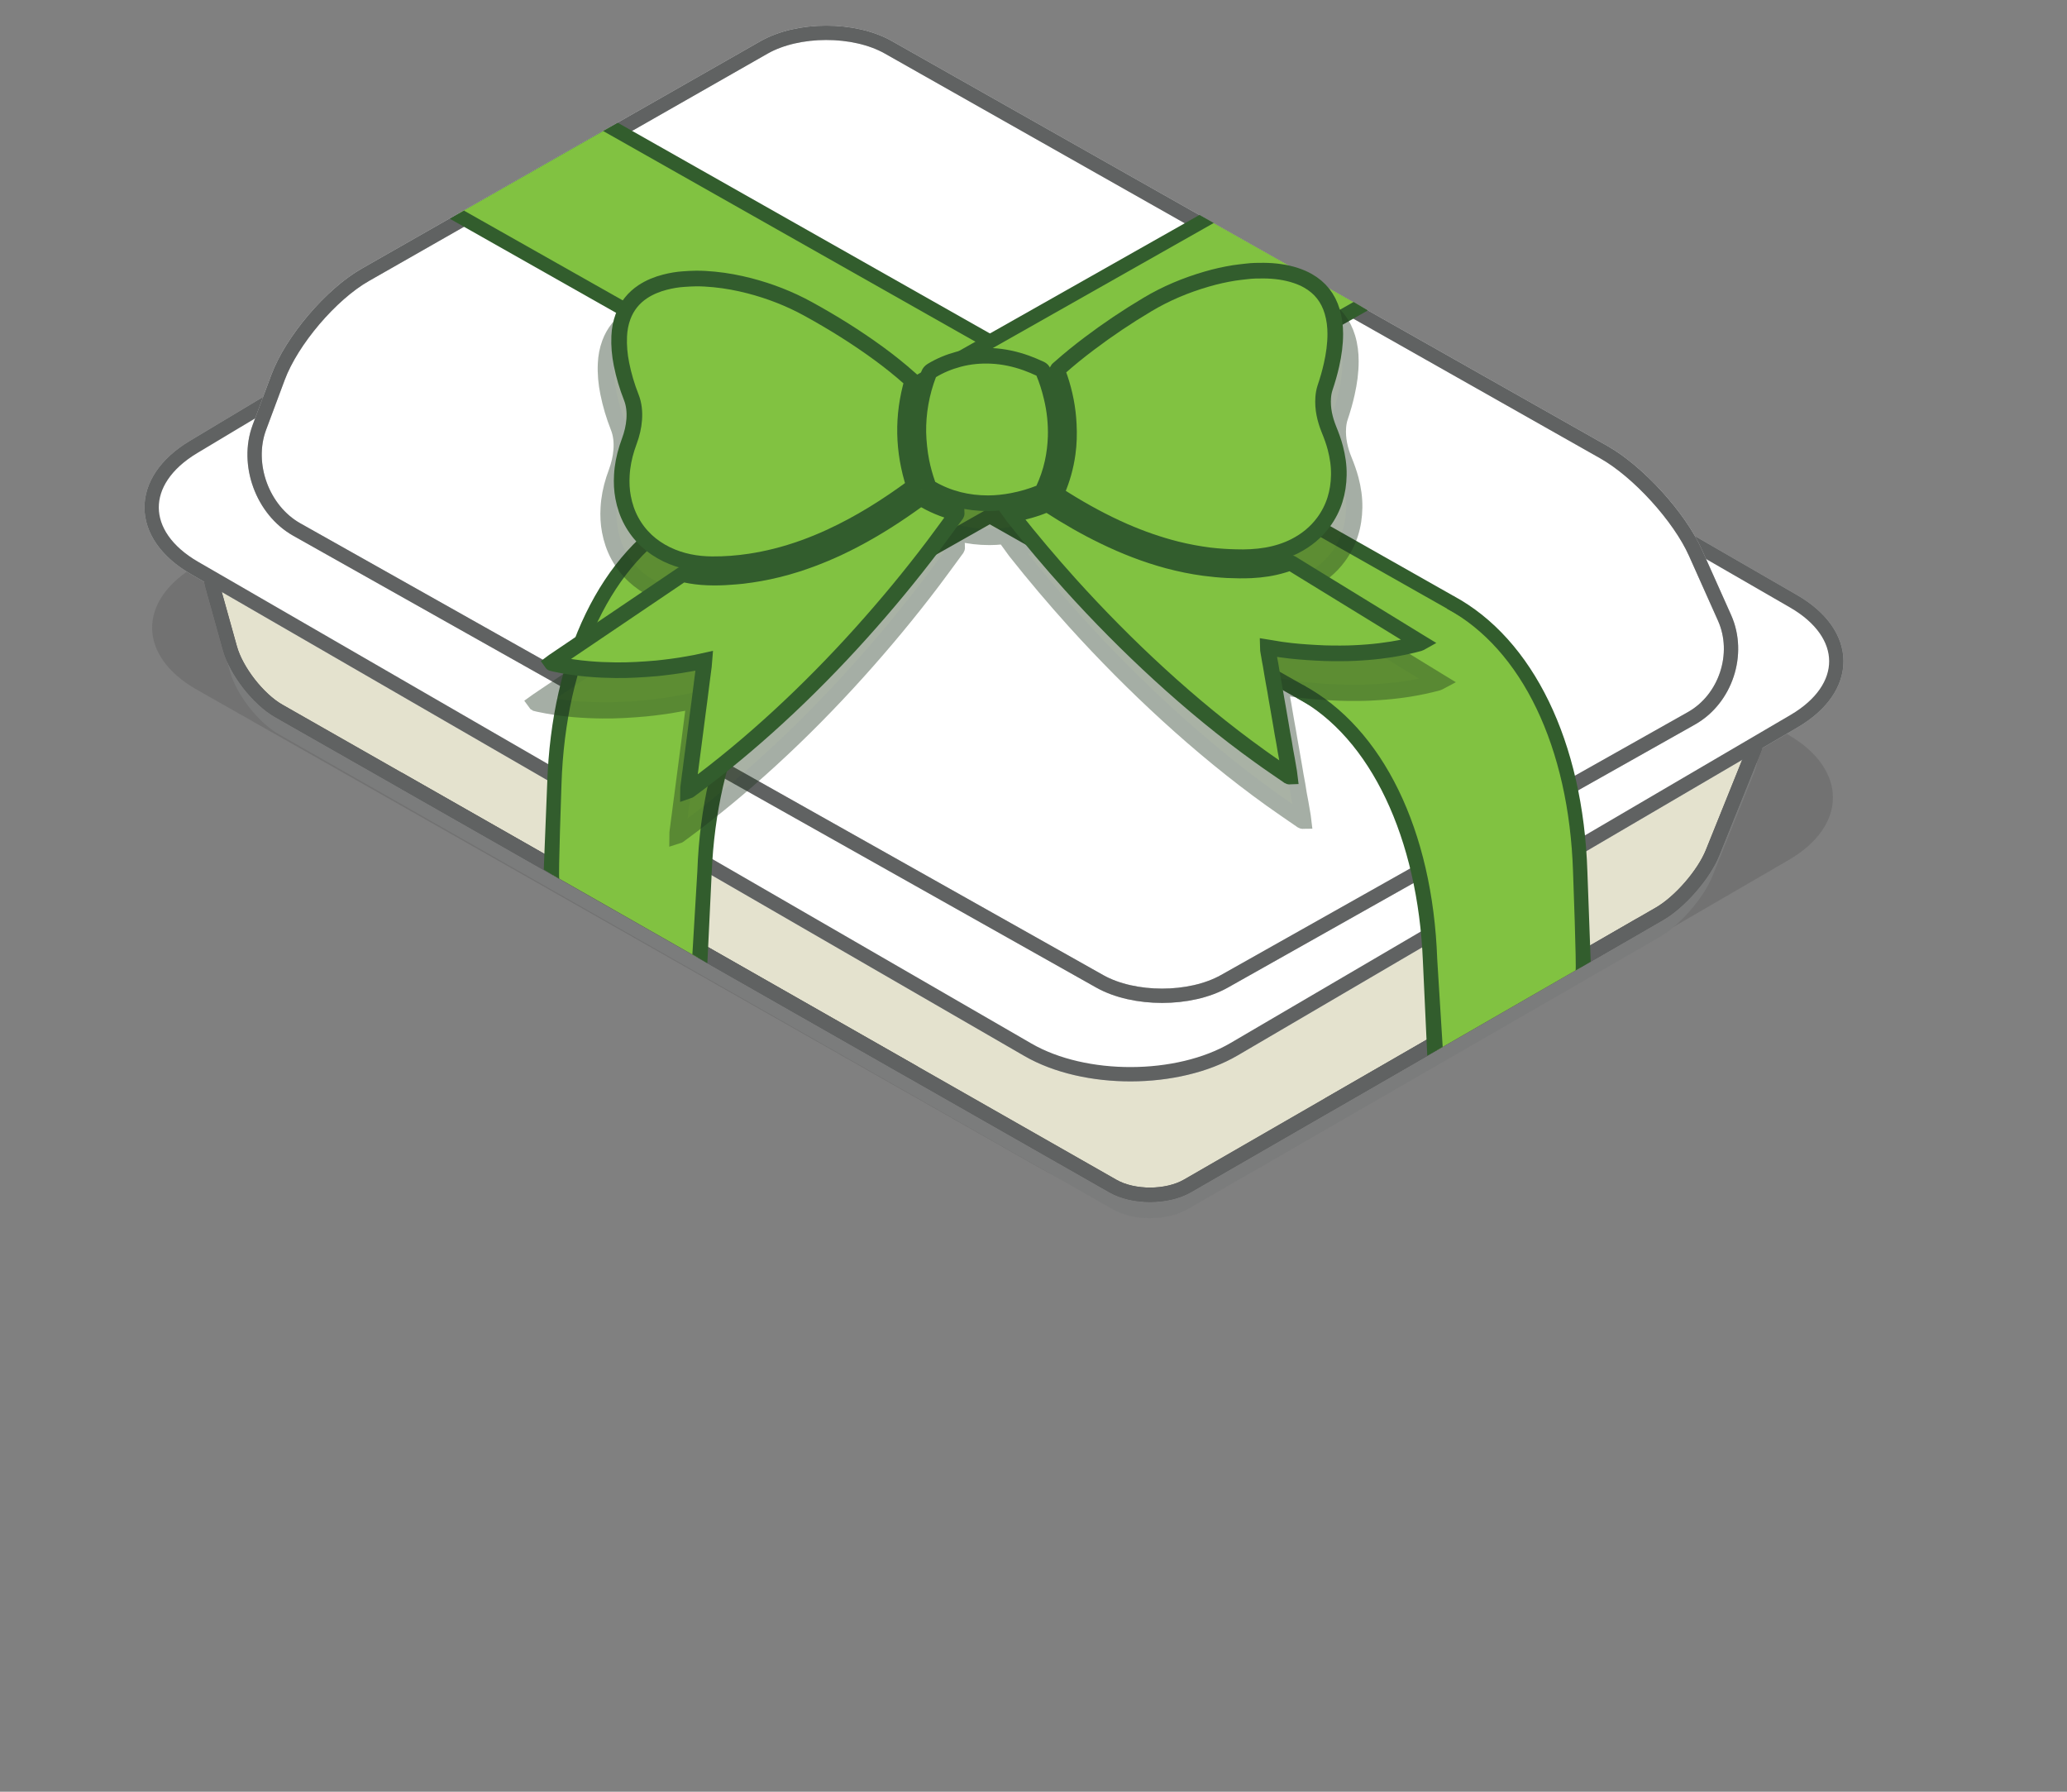 <?xml version="1.0" encoding="utf-8"?>
<!-- Generator: Adobe Illustrator 16.0.0, SVG Export Plug-In . SVG Version: 6.00 Build 0)  -->
<!DOCTYPE svg PUBLIC "-//W3C//DTD SVG 1.1//EN" "http://www.w3.org/Graphics/SVG/1.1/DTD/svg11.dtd">
<svg version="1.1" id="Layer_1" xmlns="http://www.w3.org/2000/svg" xmlns:xlink="http://www.w3.org/1999/xlink" x="0px" y="0px"
	 width="150px" height="130px" viewBox="0 0 150 130" enable-background="new 0 0 150 130" xml:space="preserve">
<rect x="0" y="0" width="150" height="130" fill="#808080" stroke="none"/>
<g opacity="0.2">
	<path fill="#3D3D3D" d="M14.283,50.041c-4.299-2.44-4.329-6.483-0.065-8.985L53.801,17.83c4.264-2.502,11.242-2.502,15.505,0
		l60.516,35.509c4.264,2.5,4.255,6.578-0.021,9.061l-38.55,22.383c-4.275,2.48-11.292,2.516-15.592,0.078L14.283,50.041z"/>
</g>
<g>
	<path fill="#7B7C7C" d="M17.275,39.599c-1.479,0.867-2.313,2.925-1.854,4.577l1.271,4.557c0.46,1.65,2.054,3.696,3.542,4.543
		l60.534,34.477c1.489,0.849,3.922,0.842,5.407-0.014l34.24-19.736c1.485-0.856,3.224-2.857,3.862-4.447l3.041-7.547
		c0.639-1.589-0.104-3.49-1.653-4.225l-56.854-26.93c-1.548-0.733-4.041-2.015-5.539-2.847l-5.459-3.033
		c-1.497-0.832-3.933-0.805-5.412,0.061L17.275,39.599z"/>
</g>
<g>
	<path fill="#E4E2CE" d="M17.275,37.9c-1.479,0.865-2.313,2.925-1.853,4.576l1.27,4.557c0.46,1.651,2.055,3.697,3.543,4.545
		L80.77,86.055c1.489,0.848,3.922,0.84,5.406-0.017l34.24-19.735c1.484-0.854,3.225-2.855,3.861-4.446l3.041-7.548
		c0.641-1.589-0.104-3.489-1.651-4.225l-56.856-26.93c-1.548-0.734-4.041-2.015-5.539-2.848l-5.459-3.033
		c-1.497-0.831-3.933-0.804-5.412,0.062L17.275,37.9z"/>
	<path fill="none" stroke="#575757" stroke-width="1.039" stroke-miterlimit="10" d="M17.275,37.9
		c-1.479,0.865-2.313,2.925-1.853,4.576l1.27,4.557c0.46,1.651,2.055,3.697,3.543,4.545L80.77,86.055
		c1.489,0.848,3.922,0.84,5.406-0.017l34.24-19.735c1.484-0.854,3.225-2.855,3.861-4.446l3.041-7.548
		c0.641-1.589-0.104-3.489-1.651-4.225l-56.856-26.93c-1.548-0.734-4.041-2.015-5.539-2.848l-5.459-3.033
		c-1.497-0.831-3.933-0.804-5.412,0.062L17.275,37.9z"/>
</g>
<g>
	<path fill="#FFFFFF" d="M14.117,41.209c-4.122-2.383-4.154-6.333-0.07-8.781L54.071,8.439c4.083-2.448,10.796-2.502,14.918-0.123
		l61.171,35.311c4.121,2.381,4.135,6.296,0.027,8.701L89.561,76.124c-4.108,2.407-10.842,2.425-14.961,0.045L14.117,41.209z"/>
	<path fill="none" stroke="#BEBEBE" stroke-width="1.039" stroke-miterlimit="10" d="M14.117,41.209
		c-4.122-2.383-4.154-6.333-0.07-8.781L54.071,8.439c4.083-2.448,10.796-2.502,14.918-0.123l61.171,35.311
		c4.121,2.381,4.135,6.296,0.027,8.701L89.561,76.124c-4.108,2.407-10.842,2.425-14.961,0.045L14.117,41.209z"/>
</g>
<g>
	<path fill="none" stroke="#BEBEBE" stroke-width="1.039" stroke-miterlimit="10" d="M21.536,38.42
		c-2.49-1.401-3.71-4.735-2.712-7.412l1.352-3.625c0.998-2.676,3.844-6.023,6.326-7.438L55.434,3.447
		c2.481-1.415,6.545-1.421,9.031-0.015l51.932,29.379c2.484,1.405,5.475,4.689,6.64,7.296l2.112,4.722
		c1.168,2.607,0.084,5.889-2.404,7.289L88.857,71.199c-2.487,1.4-6.562,1.4-9.051,0.002L21.536,38.42z"/>
</g>
<g>
	<path fill="none" stroke="#606262" stroke-width="1.039" stroke-miterlimit="10" d="M17.275,37.9
		c-1.479,0.865-2.313,2.925-1.853,4.576l1.27,4.557c0.46,1.651,2.055,3.697,3.543,4.544L80.77,86.055
		c1.489,0.848,3.922,0.84,5.406-0.016l34.24-19.737c1.484-0.854,3.225-2.856,3.861-4.445l3.041-7.548
		c0.641-1.589-0.104-3.489-1.651-4.225l-56.856-26.93c-1.548-0.734-4.041-2.015-5.539-2.848l-5.459-3.033
		c-1.497-0.831-3.933-0.804-5.412,0.062L17.275,37.9z"/>
</g>
<g>
	<path fill="#FFFFFF" d="M14.117,41.209c-4.122-2.383-4.154-6.333-0.07-8.781L54.071,8.439c4.083-2.448,10.796-2.502,14.918-0.123
		l61.171,35.311c4.121,2.381,4.135,6.296,0.027,8.702L89.561,76.124c-4.108,2.407-10.842,2.425-14.961,0.045L14.117,41.209z"/>
</g>
<g>
	<path fill="none" stroke="#606262" stroke-width="1.039" stroke-miterlimit="10" d="M14.117,41.209
		c-4.122-2.383-4.154-6.333-0.07-8.781L54.071,8.439c4.083-2.448,10.796-2.502,14.918-0.123l61.171,35.311
		c4.121,2.381,4.135,6.296,0.027,8.701L89.561,76.124c-4.108,2.407-10.842,2.425-14.961,0.045L14.117,41.209z"/>
</g>
<g>
	<path fill="#FFFFFF" d="M21.536,38.42c-2.49-1.401-3.71-4.735-2.712-7.412l1.352-3.625c0.998-2.676,3.844-6.023,6.326-7.438
		L55.434,3.447c2.481-1.415,6.545-1.421,9.031-0.015l51.932,29.379c2.484,1.405,5.475,4.689,6.64,7.296l2.112,4.722
		c1.168,2.607,0.084,5.889-2.404,7.289L88.857,71.199c-2.487,1.4-6.562,1.4-9.051,0.002L21.536,38.42z"/>
	<path fill="none" stroke="#BEBEBE" stroke-width="1.039" stroke-miterlimit="10" d="M21.536,38.42
		c-2.49-1.401-3.71-4.735-2.712-7.412l1.352-3.625c0.998-2.676,3.844-6.023,6.326-7.438L55.434,3.447
		c2.481-1.415,6.545-1.421,9.031-0.015l51.932,29.379c2.484,1.405,5.475,4.689,6.64,7.296l2.112,4.722
		c1.168,2.607,0.084,5.889-2.404,7.289L88.857,71.199c-2.487,1.4-6.562,1.4-9.051,0.002L21.536,38.42z"/>
</g>
<g>
	<path fill="none" stroke="#606262" stroke-width="1.039" stroke-miterlimit="10" d="M21.536,38.42
		c-2.49-1.401-3.71-4.735-2.712-7.412l1.352-3.625c0.998-2.676,3.844-6.023,6.326-7.438L55.434,3.447
		c2.481-1.415,6.545-1.421,9.031-0.015l51.932,29.379c2.484,1.405,5.475,4.689,6.64,7.296l2.112,4.722
		c1.168,2.607,0.084,5.889-2.404,7.289L88.857,71.199c-2.487,1.4-6.562,1.4-9.051,0.002L21.536,38.42z"/>
</g>
<polyline fill="#66B545" points="41.353,20.048 33.078,15.622 44.314,9.201 54.032,14.769 "/>
<g>
	
		<line fill="none" stroke="#606262" stroke-width="1.039" stroke-miterlimit="10" x1="28.925" y1="56.523" x2="66.34" y2="77.833"/>
</g>
<g>
	
		<line fill="none" stroke="#606262" stroke-width="1.039" stroke-miterlimit="10" x1="96.373" y1="80.162" x2="119.049" y2="67.092"/>
</g>
<polygon fill="#81C241" points="113.234,54.52 112.173,51.389 110.104,47.939 107.98,45.551 44.383,9.186 33.348,15.461 
	96.943,51.812 101.295,57.704 102.887,63.169 113.766,56.801 "/>
<polygon fill="#81C241" points="114.861,62.127 114.109,58.313 113.234,56.395 102.701,62.32 103.896,69.22 104.279,76.195 
	114.734,70.175 114.881,66.143 "/>
<g>
	<path fill="#325D2D" d="M103.575,76.596c-0.005-0.178-0.31-6.687-0.317-6.863c-0.367-8.881-3.773-16.202-9.16-19.105l0.492-0.914
		c5.762,3.106,9.379,10.525,9.708,19.879c0.004,0.102,0.392,6.268,0.396,6.367L103.575,76.596z"/>
</g>
<polygon fill="#325D2D" points="105.486,43.243 44.833,8.909 43.771,9.506 108.805,46.308 "/>
<path fill="#66B545" stroke="#325D2D" stroke-width="1.039" stroke-miterlimit="10" d="M119.443,61.525"/>
<path fill="#66B545" stroke="#325D2D" stroke-width="1.039" stroke-miterlimit="10" d="M104.727,43.412"/>
<polygon fill="#325D2D" points="96.943,51.574 94.688,49.77 33.669,15.281 32.645,15.872 97.009,52.291 "/>
<g>
	<path fill="#325D2D" d="M114.336,70.414c0.079-0.094-0.178-7.09-0.182-7.151c-0.289-9.033-3.709-16.168-9.166-19.11l0.492-0.915
		c5.789,3.121,9.412,10.594,9.715,20.008c0,0.058,0.24,6.474,0.24,6.527L114.336,70.414z"/>
</g>
<polygon fill="#81C241" points="41.668,48.152 42.729,45.021 44.798,41.571 46.921,39.183 87.63,15.941 98.827,22.269 
	57.958,45.446 53.607,51.335 52.016,56.801 41.137,50.433 "/>
<polygon fill="#81C241" points="40.041,55.758 40.792,51.946 41.668,50.027 52.202,55.953 51.007,62.852 50.629,69.473 
	40.149,63.501 40.022,59.773 "/>
<g>
	<path fill="#325D2D" d="M51.333,69.883c0.006-0.179,0.305-6.343,0.312-6.519c0.368-8.882,3.775-16.202,9.162-19.105l-0.493-0.915
		c-5.763,3.107-9.379,10.526-9.709,19.879c-0.003,0.101-0.356,5.921-0.36,6.022L51.333,69.883z"/>
</g>
<polygon fill="#325D2D" points="49.416,36.875 87.046,15.595 88.081,16.179 46.1,39.94 "/>
<path fill="#66B545" stroke="#325D2D" stroke-width="1.039" stroke-miterlimit="10" d="M35.459,55.156"/>
<path fill="#66B545" stroke="#325D2D" stroke-width="1.039" stroke-miterlimit="10" d="M50.175,37.043"/>
<g>
	<path fill="#325D2D" d="M40.587,63.766c-0.08-0.091,0.158-6.809,0.16-6.871c0.291-9.033,3.711-16.168,9.167-19.11l-0.492-0.914
		c-5.789,3.12-9.413,10.594-9.713,20.007c-0.002,0.059-0.247,6.155-0.249,6.211L40.587,63.766z"/>
</g>
<polygon fill="#325D2D" points="98.23,21.91 60.215,43.402 57.958,45.207 57.893,45.923 99.266,22.521 "/>
<g id="Orhso4.tif" opacity="0.4">
	<g>
		<g>
			<path fill="#283F1F" stroke="#1F351D" stroke-width="1.179" stroke-miterlimit="10" d="M66.089,29.735
				c-0.783,2.665-0.718,5.296,0.135,7.924c-0.023,0.023-0.047,0.051-0.079,0.074c-1.97,1.447-4.029,2.743-6.255,3.763
				c-1.332,0.61-2.705,1.11-4.126,1.466c-0.63,0.159-1.27,0.285-1.912,0.383c-0.953,0.146-1.913,0.218-2.878,0.209
				c-1.189-0.009-2.34-0.225-3.419-0.746c-1.152-0.557-2.054-1.382-2.668-2.509c-0.303-0.559-0.502-1.153-0.619-1.775
				c-0.106-0.551-0.13-1.111-0.098-1.667c0.037-0.705,0.177-1.392,0.39-2.062c0.057-0.172,0.116-0.345,0.179-0.514
				c0.193-0.528,0.328-1.069,0.366-1.628c0.042-0.576-0.01-1.139-0.226-1.682c-0.319-0.805-0.564-1.632-0.735-2.479
				c-0.142-0.697-0.206-1.399-0.172-2.111c0.023-0.501,0.112-0.994,0.288-1.466c0.292-0.794,0.797-1.422,1.503-1.888
				c0.51-0.334,1.069-0.56,1.66-0.711c0.467-0.121,0.939-0.203,1.422-0.233c0.305-0.021,0.61-0.042,0.916-0.043
				c0.461-0.004,0.923,0.023,1.383,0.069c0.9,0.087,1.787,0.253,2.664,0.478c1.548,0.401,3.028,0.977,4.432,1.746
				c1.832,1.004,3.604,2.104,5.293,3.335c0.826,0.6,1.623,1.235,2.385,1.917C65.969,29.632,66.021,29.677,66.089,29.735z"/>
			<path fill="#283F1F" stroke="#1F351D" stroke-width="1.179" stroke-miterlimit="10" d="M76.939,38.25
				c0.027-0.062,0.045-0.111,0.063-0.158c0.406-0.922,0.673-1.881,0.812-2.877c0.104-0.736,0.123-1.475,0.084-2.216
				c-0.059-1.187-0.289-2.342-0.666-3.467c-0.033-0.098-0.067-0.198-0.104-0.294c-0.032-0.097-0.071-0.193-0.104-0.29
				c0.05-0.085,0.125-0.137,0.193-0.197c0.723-0.639,1.471-1.241,2.24-1.82c1.402-1.057,2.859-2.031,4.371-2.93
				c1.406-0.842,2.908-1.466,4.482-1.922c0.684-0.198,1.375-0.354,2.074-0.465c0.307-0.047,0.619-0.077,0.928-0.114
				c0.436-0.053,0.867-0.063,1.309-0.059c0.818,0.011,1.633,0.109,2.417,0.369c0.315,0.106,0.62,0.234,0.912,0.398
				c0.92,0.521,1.524,1.295,1.825,2.306c0.166,0.55,0.231,1.117,0.233,1.69c0,0.784-0.106,1.552-0.278,2.314
				c-0.131,0.597-0.301,1.182-0.496,1.761c-0.078,0.234-0.119,0.477-0.137,0.724c-0.06,0.834,0.123,1.626,0.435,2.392
				c0.186,0.458,0.354,0.919,0.481,1.398c0.176,0.669,0.276,1.347,0.264,2.041c-0.021,1.3-0.375,2.496-1.155,3.552
				c-0.567,0.772-1.296,1.36-2.149,1.794c-0.676,0.345-1.394,0.566-2.143,0.697c-0.778,0.133-1.562,0.167-2.354,0.142
				c-0.306-0.011-0.61-0.018-0.918-0.042c-0.348-0.023-0.697-0.053-1.047-0.096c-0.837-0.106-1.669-0.262-2.488-0.464
				c-1.353-0.34-2.664-0.8-3.941-1.356c-1.544-0.675-3.021-1.477-4.454-2.367c-0.17-0.108-0.342-0.214-0.511-0.322
				C77.061,38.336,77.008,38.297,76.939,38.25z"/>
			<path fill="#283F1F" stroke="#1F351D" stroke-width="1.179" stroke-miterlimit="10" d="M38.866,50.974
				c0.048-0.035,0.09-0.065,0.134-0.095c3.196-2.157,6.389-4.314,9.586-6.468c0.188-0.125,0.139-0.12,0.355-0.072
				c0.554,0.118,1.116,0.19,1.682,0.211c0.585,0.023,1.171,0.009,1.755-0.039c0.304-0.024,0.612-0.041,0.914-0.078
				c0.425-0.052,0.852-0.113,1.273-0.188c0.948-0.167,1.881-0.401,2.8-0.692c1.489-0.472,2.92-1.085,4.307-1.809
				c1.708-0.891,3.326-1.931,4.884-3.064c0.042-0.03,0.086-0.062,0.127-0.089c0.011-0.008,0.024-0.013,0.047-0.021
				c0.209,0.115,0.422,0.238,0.642,0.351c0.219,0.111,0.442,0.219,0.67,0.313c0.228,0.095,0.46,0.181,0.692,0.26
				c0.234,0.078,0.47,0.14,0.707,0.209c0.004,0.08-0.05,0.124-0.086,0.173c-0.556,0.754-1.103,1.513-1.667,2.26
				c-1.725,2.282-3.553,4.48-5.468,6.607c-1.985,2.205-4.064,4.316-6.25,6.32c-2.105,1.932-4.3,3.756-6.603,5.444
				c-0.061,0.045-0.118,0.102-0.21,0.13c0-0.266,0.057-0.515,0.082-0.762c0.026-0.252,0.066-0.503,0.098-0.752
				c0.033-0.255,0.066-0.503,0.097-0.755c0.034-0.25,0.066-0.503,0.1-0.754c0.032-0.249,0.065-0.499,0.098-0.754
				c0.032-0.252,0.066-0.501,0.099-0.752c0.033-0.25,0.066-0.502,0.098-0.754c0.034-0.248,0.066-0.5,0.099-0.752
				c0.035-0.249,0.064-0.501,0.099-0.752c0.033-0.251,0.063-0.501,0.096-0.753c0.033-0.249,0.064-0.501,0.096-0.753
				c0.034-0.25,0.064-0.5,0.097-0.754c0.03-0.246,0.073-0.495,0.093-0.764c-0.236,0.052-0.446,0.101-0.653,0.141
				c-0.385,0.068-0.769,0.141-1.153,0.203c-0.417,0.066-0.837,0.119-1.256,0.17c-0.175,0.024-0.348,0.041-0.523,0.056
				c-1.039,0.092-2.078,0.159-3.119,0.145c-0.668-0.006-1.339-0.035-2.007-0.091c-0.867-0.076-1.729-0.198-2.582-0.381
				c-0.076-0.018-0.15-0.04-0.226-0.057C38.884,51.008,38.883,50.998,38.866,50.974z"/>
			<path fill="#283F1F" stroke="#1F351D" stroke-width="1.179" stroke-miterlimit="10" d="M73.59,39.823
				c0.239-0.071,0.474-0.096,0.699-0.155c0.224-0.061,0.452-0.112,0.676-0.177c0.217-0.064,0.435-0.13,0.648-0.207
				c0.224-0.079,0.437-0.165,0.666-0.251c0.061,0.038,0.125,0.08,0.191,0.123c1.312,0.844,2.662,1.623,4.07,2.302
				c1.557,0.757,3.166,1.383,4.839,1.832c0.902,0.239,1.812,0.429,2.731,0.55c0.582,0.076,1.164,0.134,1.75,0.164
				c0.603,0.025,1.209,0.038,1.812,0.009c0.81-0.038,1.603-0.156,2.378-0.389c0.152-0.044,0.303-0.09,0.446-0.147
				c0.091-0.034,0.157-0.022,0.235,0.026c0.394,0.246,0.787,0.483,1.184,0.725c2.784,1.707,5.572,3.414,8.363,5.125
				c0.053,0.032,0.104,0.07,0.177,0.114c-0.047,0.025-0.067,0.041-0.097,0.049c-0.687,0.187-1.377,0.333-2.077,0.446
				c-0.597,0.096-1.196,0.168-1.8,0.216c-0.687,0.056-1.375,0.092-2.066,0.09c-0.41,0.001-0.818,0-1.23-0.017
				c-0.434-0.013-0.869-0.042-1.304-0.071c-0.405-0.028-0.815-0.062-1.223-0.106c-0.498-0.052-0.996-0.122-1.485-0.214
				c-0.084-0.016-0.162-0.025-0.26-0.041c0.003,0.233,0.068,0.447,0.098,0.664c0.03,0.216,0.076,0.433,0.115,0.648
				c0.037,0.211,0.07,0.426,0.107,0.636c0.039,0.217,0.08,0.434,0.113,0.653c0.043,0.217,0.076,0.435,0.117,0.651
				c0.036,0.216,0.074,0.435,0.111,0.651c0.04,0.216,0.078,0.433,0.115,0.652c0.037,0.209,0.074,0.423,0.11,0.632
				c0.037,0.218,0.076,0.435,0.113,0.65c0.042,0.216,0.076,0.438,0.11,0.653c0.041,0.217,0.082,0.435,0.121,0.654
				c0.035,0.216,0.071,0.436,0.104,0.652c0.039,0.212,0.079,0.419,0.119,0.632c0.034,0.216,0.071,0.437,0.112,0.652
				c0.035,0.214,0.078,0.432,0.103,0.655c-0.082,0.002-0.129-0.05-0.181-0.085c-0.711-0.495-1.43-0.976-2.131-1.479
				c-2.635-1.892-5.129-3.947-7.523-6.132c-2.361-2.159-4.611-4.427-6.758-6.803c-1.475-1.637-2.9-3.317-4.266-5.044
				C73.685,39.952,73.643,39.895,73.59,39.823z"/>
			<path fill="#283F1F" stroke="#1F351D" stroke-width="1.179" stroke-miterlimit="10" d="M66.544,33.635
				c-0.023-1.456,0.229-2.957,0.789-4.403c0.044-0.116,0.111-0.195,0.216-0.26c0.637-0.389,1.321-0.666,2.042-0.859
				c0.818-0.216,1.651-0.293,2.493-0.251c0.896,0.044,1.763,0.233,2.605,0.535c0.366,0.13,0.725,0.283,1.081,0.447
				c0.101,0.049,0.162,0.114,0.209,0.215c0.264,0.617,0.461,1.252,0.614,1.903c0.122,0.499,0.212,1.003,0.265,1.515
				c0.049,0.491,0.068,0.984,0.051,1.479c-0.021,0.656-0.098,1.306-0.244,1.946c-0.156,0.711-0.396,1.396-0.703,2.057
				c-0.049,0.104-0.118,0.162-0.221,0.204c-0.675,0.271-1.372,0.475-2.09,0.611c-0.61,0.114-1.221,0.185-1.841,0.186
				c-1.519,0.001-2.95-0.339-4.273-1.094c-0.142-0.08-0.223-0.182-0.277-0.328c-0.201-0.57-0.362-1.15-0.48-1.742
				C66.649,35.157,66.559,34.305,66.544,33.635z"/>
		</g>
	</g>
</g>
<g id="Orhso4.tif_1_">
	<g>
		<g>
			<path fill="#81C241" stroke="#325D2D" stroke-width="1.135" stroke-miterlimit="10" d="M66.203,27.624
				c-0.752,2.569-0.689,5.104,0.131,7.635c-0.022,0.021-0.046,0.049-0.078,0.071c-1.893,1.394-3.874,2.642-6.014,3.625
				c-1.281,0.588-2.6,1.07-3.968,1.412c-0.607,0.152-1.221,0.275-1.838,0.37c-0.917,0.139-1.84,0.21-2.767,0.202
				c-1.145-0.009-2.251-0.217-3.289-0.719c-1.107-0.538-1.974-1.333-2.564-2.418c-0.292-0.538-0.483-1.111-0.596-1.711
				c-0.101-0.531-0.125-1.069-0.094-1.606c0.036-0.677,0.169-1.339,0.375-1.986c0.054-0.166,0.111-0.332,0.171-0.495
				c0.187-0.509,0.315-1.029,0.353-1.569c0.039-0.554-0.01-1.097-0.218-1.621c-0.306-0.775-0.542-1.572-0.706-2.388
				c-0.135-0.672-0.197-1.35-0.166-2.035c0.022-0.483,0.107-0.958,0.275-1.412c0.282-0.765,0.767-1.371,1.446-1.82
				c0.491-0.321,1.028-0.539,1.595-0.685c0.45-0.116,0.905-0.195,1.368-0.224c0.293-0.019,0.586-0.041,0.88-0.042
				c0.443-0.004,0.888,0.024,1.331,0.067c0.866,0.084,1.719,0.244,2.561,0.461c1.489,0.387,2.912,0.94,4.262,1.682
				c1.762,0.968,3.467,2.027,5.092,3.213c0.792,0.579,1.56,1.19,2.294,1.847C66.088,27.526,66.139,27.569,66.203,27.624z"/>
			<path fill="#81C241" stroke="#325D2D" stroke-width="1.135" stroke-miterlimit="10" d="M76.639,35.828
				c0.028-0.061,0.043-0.107,0.062-0.152c0.39-0.889,0.646-1.812,0.779-2.771c0.099-0.709,0.117-1.42,0.078-2.135
				c-0.054-1.144-0.274-2.256-0.639-3.342c-0.033-0.093-0.064-0.188-0.102-0.282c-0.03-0.095-0.067-0.187-0.102-0.28
				c0.047-0.083,0.122-0.131,0.188-0.189c0.693-0.617,1.412-1.196,2.152-1.753c1.35-1.018,2.75-1.957,4.205-2.823
				c1.354-0.811,2.797-1.413,4.312-1.852c0.653-0.19,1.319-0.341,1.995-0.448c0.291-0.046,0.595-0.074,0.891-0.11
				c0.419-0.052,0.834-0.06,1.258-0.055c0.789,0.008,1.57,0.104,2.323,0.354c0.306,0.101,0.599,0.226,0.878,0.384
				c0.885,0.502,1.469,1.247,1.757,2.221c0.159,0.53,0.226,1.076,0.226,1.628c0,0.755-0.104,1.497-0.268,2.23
				c-0.126,0.574-0.292,1.138-0.479,1.696c-0.074,0.227-0.113,0.46-0.131,0.698c-0.057,0.805,0.119,1.567,0.416,2.306
				c0.18,0.44,0.344,0.884,0.465,1.346c0.168,0.646,0.267,1.297,0.254,1.966c-0.02,1.251-0.36,2.403-1.111,3.422
				c-0.548,0.743-1.247,1.31-2.066,1.729c-0.651,0.332-1.342,0.546-2.062,0.672c-0.749,0.128-1.503,0.161-2.262,0.135
				c-0.297-0.01-0.59-0.016-0.883-0.039c-0.336-0.021-0.672-0.052-1.008-0.092c-0.805-0.102-1.606-0.252-2.394-0.448
				c-1.3-0.328-2.562-0.771-3.791-1.307c-1.485-0.65-2.907-1.424-4.282-2.281c-0.164-0.104-0.332-0.207-0.49-0.311
				C76.754,35.911,76.707,35.874,76.639,35.828z"/>
			<path fill="#81C241" stroke="#325D2D" stroke-width="1.135" stroke-miterlimit="10" d="M40.026,48.086
				c0.046-0.035,0.087-0.064,0.128-0.09c3.073-2.077,6.144-4.156,9.218-6.231c0.18-0.121,0.133-0.115,0.342-0.069
				c0.533,0.114,1.073,0.182,1.617,0.202c0.562,0.023,1.126,0.011,1.686-0.036c0.294-0.023,0.589-0.039,0.879-0.075
				c0.409-0.05,0.818-0.108,1.225-0.181c0.911-0.16,1.808-0.385,2.691-0.666c1.433-0.457,2.81-1.046,4.142-1.743
				c1.644-0.858,3.2-1.861,4.699-2.952c0.039-0.03,0.082-0.06,0.122-0.087c0.011-0.008,0.023-0.012,0.045-0.02
				c0.2,0.11,0.405,0.229,0.616,0.337c0.211,0.107,0.426,0.21,0.646,0.301c0.219,0.093,0.441,0.175,0.666,0.25
				c0.225,0.074,0.453,0.135,0.682,0.201c0.004,0.077-0.049,0.12-0.083,0.167c-0.534,0.727-1.062,1.457-1.603,2.176
				c-1.66,2.198-3.417,4.317-5.258,6.365c-1.91,2.123-3.909,4.157-6.011,6.089c-2.024,1.86-4.134,3.618-6.35,5.246
				c-0.059,0.042-0.112,0.096-0.202,0.126c0-0.259,0.055-0.5,0.078-0.737c0.025-0.242,0.064-0.483,0.095-0.725
				c0.031-0.244,0.063-0.484,0.093-0.724c0.032-0.243,0.063-0.485,0.095-0.727c0.03-0.241,0.064-0.481,0.095-0.728
				c0.03-0.24,0.062-0.48,0.094-0.723c0.032-0.241,0.064-0.484,0.093-0.726c0.032-0.24,0.065-0.481,0.095-0.726
				c0.033-0.241,0.062-0.482,0.096-0.724c0.031-0.243,0.061-0.483,0.092-0.726c0.032-0.241,0.062-0.483,0.092-0.726
				c0.033-0.24,0.063-0.483,0.094-0.727c0.029-0.237,0.07-0.478,0.088-0.736c-0.227,0.051-0.428,0.097-0.629,0.136
				c-0.369,0.065-0.738,0.136-1.107,0.194c-0.402,0.064-0.806,0.115-1.209,0.163c-0.167,0.023-0.335,0.04-0.503,0.056
				c-0.999,0.086-1.997,0.15-2.999,0.138c-0.643-0.007-1.288-0.032-1.931-0.089c-0.834-0.072-1.663-0.188-2.482-0.367
				c-0.073-0.016-0.145-0.036-0.216-0.055C40.044,48.119,40.043,48.11,40.026,48.086z"/>
			<path fill="#81C241" stroke="#325D2D" stroke-width="1.135" stroke-miterlimit="10" d="M73.417,37.344
				c0.23-0.068,0.457-0.091,0.673-0.149c0.216-0.057,0.435-0.107,0.651-0.17c0.209-0.061,0.417-0.126,0.623-0.199
				c0.213-0.075,0.42-0.159,0.643-0.243c0.058,0.037,0.12,0.077,0.185,0.117c1.26,0.813,2.559,1.564,3.912,2.218
				c1.498,0.729,3.045,1.333,4.652,1.766c0.869,0.23,1.742,0.413,2.628,0.53c0.56,0.073,1.118,0.128,1.683,0.157
				c0.58,0.024,1.16,0.038,1.742,0.009c0.777-0.038,1.541-0.149,2.287-0.375c0.146-0.042,0.291-0.087,0.428-0.142
				c0.088-0.033,0.151-0.021,0.229,0.025c0.378,0.236,0.757,0.465,1.134,0.699c2.681,1.646,5.363,3.291,8.044,4.937
				c0.053,0.032,0.104,0.068,0.172,0.109c-0.041,0.023-0.064,0.04-0.094,0.047c-0.656,0.181-1.324,0.32-1.997,0.43
				c-0.573,0.092-1.149,0.163-1.731,0.209c-0.657,0.053-1.322,0.088-1.986,0.087c-0.395,0.001-0.787,0-1.184-0.014
				c-0.418-0.014-0.834-0.042-1.254-0.068c-0.392-0.027-0.785-0.059-1.176-0.103c-0.479-0.053-0.957-0.118-1.43-0.208
				c-0.08-0.015-0.159-0.023-0.25-0.038c0.004,0.225,0.064,0.429,0.093,0.64c0.031,0.208,0.073,0.417,0.113,0.625
				c0.034,0.204,0.065,0.408,0.101,0.611c0.039,0.209,0.077,0.418,0.11,0.629c0.042,0.208,0.074,0.418,0.114,0.627
				c0.033,0.208,0.07,0.419,0.105,0.627c0.039,0.21,0.073,0.418,0.111,0.629c0.034,0.202,0.07,0.407,0.105,0.608
				c0.035,0.211,0.072,0.42,0.108,0.628c0.039,0.207,0.074,0.42,0.106,0.629c0.039,0.209,0.078,0.418,0.115,0.628
				c0.035,0.21,0.068,0.418,0.104,0.629c0.036,0.202,0.078,0.403,0.113,0.609c0.033,0.208,0.068,0.419,0.107,0.627
				c0.034,0.207,0.076,0.414,0.1,0.629c-0.08,0.004-0.123-0.048-0.172-0.082c-0.687-0.477-1.377-0.938-2.049-1.426
				c-2.535-1.82-4.936-3.802-7.238-5.909c-2.271-2.079-4.434-4.265-6.498-6.554c-1.418-1.578-2.79-3.196-4.104-4.861
				C73.509,37.468,73.468,37.414,73.417,37.344z"/>
			<path fill="#81C241" stroke="#325D2D" stroke-width="1.135" stroke-miterlimit="10" d="M66.643,31.382
				c-0.022-1.403,0.219-2.848,0.756-4.242c0.045-0.112,0.107-0.187,0.21-0.25c0.613-0.374,1.269-0.641,1.962-0.827
				c0.786-0.209,1.587-0.283,2.397-0.242c0.861,0.043,1.695,0.225,2.506,0.514c0.351,0.127,0.696,0.274,1.04,0.433
				c0.096,0.047,0.155,0.108,0.198,0.208c0.252,0.594,0.445,1.206,0.593,1.833c0.118,0.482,0.203,0.968,0.252,1.46
				c0.049,0.473,0.067,0.947,0.053,1.424c-0.023,0.632-0.096,1.257-0.234,1.875c-0.15,0.687-0.383,1.346-0.68,1.982
				c-0.047,0.101-0.113,0.156-0.209,0.195c-0.651,0.262-1.321,0.458-2.012,0.59c-0.584,0.11-1.172,0.178-1.77,0.178
				c-1.459,0.001-2.835-0.327-4.109-1.053c-0.136-0.077-0.215-0.175-0.266-0.316c-0.194-0.549-0.35-1.107-0.463-1.678
				C66.743,32.849,66.657,32.027,66.643,31.382z"/>
		</g>
	</g>
</g>
</svg>
